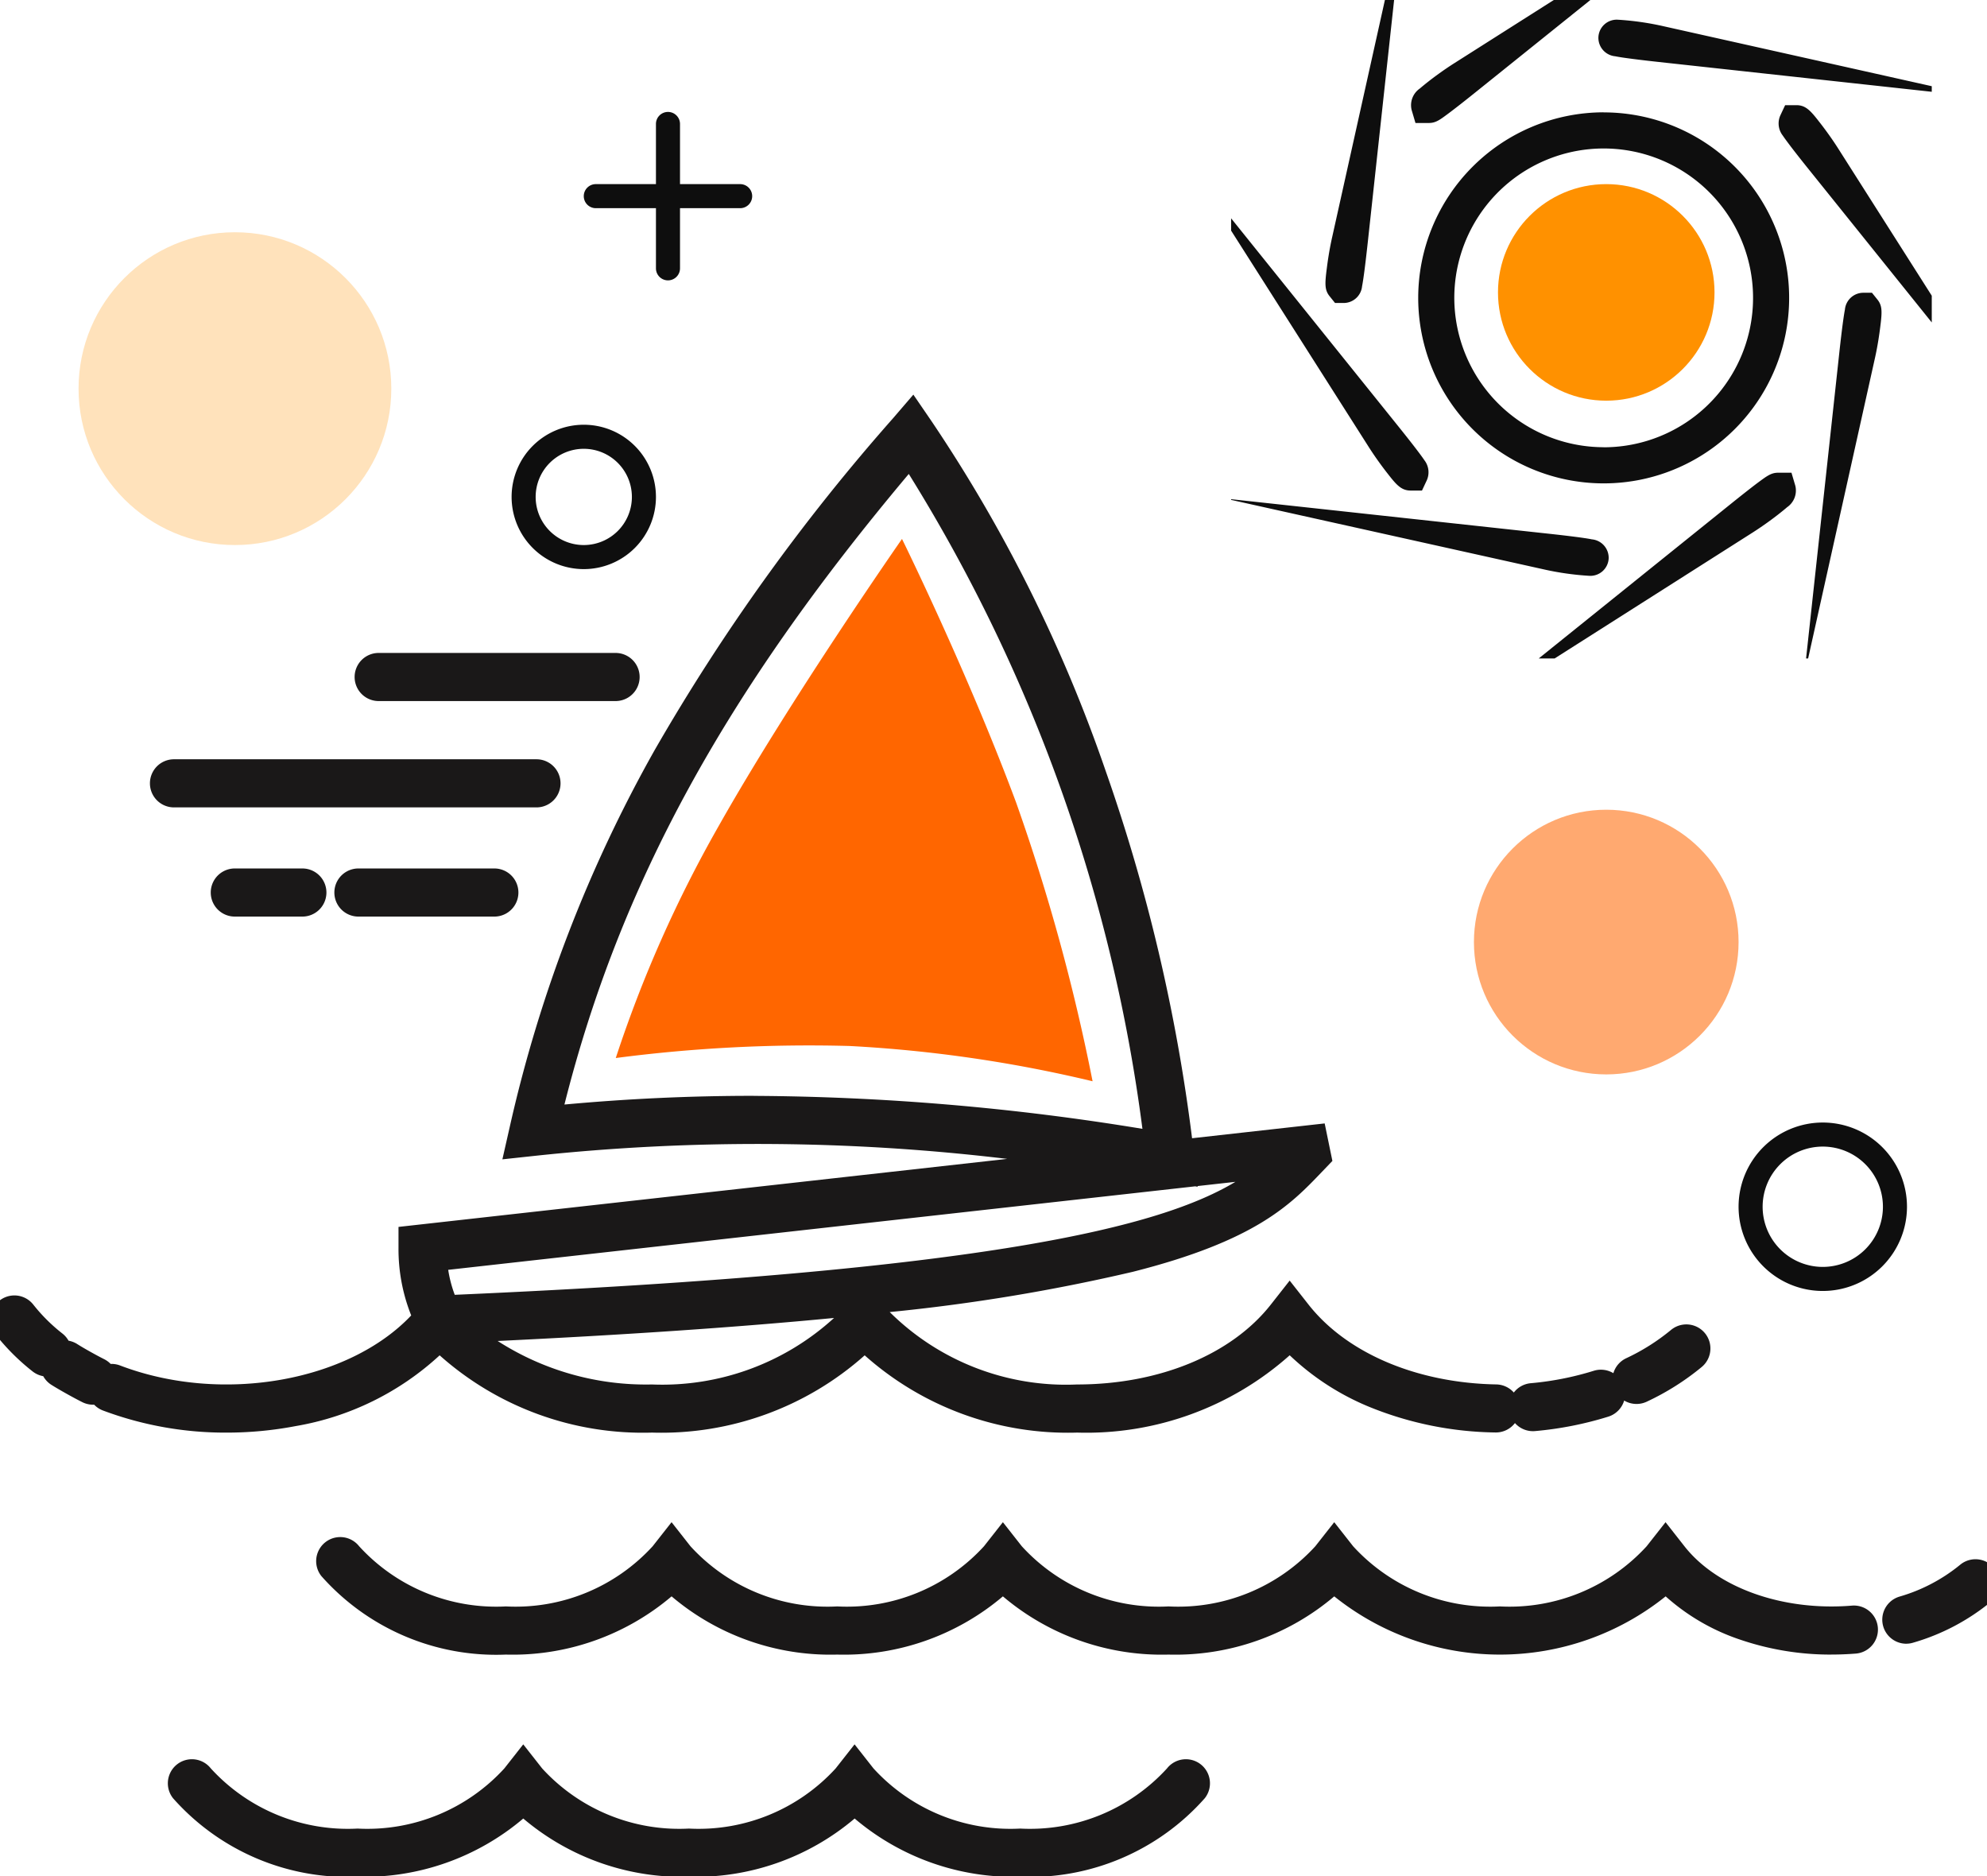 <svg xmlns="http://www.w3.org/2000/svg" xmlns:xlink="http://www.w3.org/1999/xlink" width="82.591" height="77.966" viewBox="0 0 82.591 77.966"><defs><clipPath id="a"><rect width="82.591" height="77.966" transform="translate(0 -12)" fill="none" stroke="#707070" stroke-linecap="round" stroke-width="2"/></clipPath><clipPath id="b"><rect width="29.123" height="27.885" transform="translate(0)" fill="none" stroke="#0e0e0e" stroke-linecap="round" stroke-width="1"/></clipPath></defs><g transform="translate(0 12)"><g transform="translate(0 0)" clip-path="url(#a)"><circle cx="4.5" cy="4.5" r="4.5" transform="translate(62.265 -4.348)" fill="#ff9100"/><path d="M42.235,60.823h0a10.207,10.207,0,0,1-6.885-2.42,10.214,10.214,0,0,1-6.888,2.42h0a10.21,10.21,0,0,1-6.886-2.42,10.211,10.211,0,0,1-6.888,2.42h0a9.7,9.7,0,0,1-7.671-3.265,1,1,0,1,1,1.572-1.237,7.71,7.71,0,0,0,6.1,2.5h0a7.714,7.714,0,0,0,6.1-2.5l.786-1,.786,1a7.716,7.716,0,0,0,6.1,2.5,7.717,7.717,0,0,0,6.1-2.5l.786-1,.786,1a7.71,7.71,0,0,0,6.1,2.5h0a7.714,7.714,0,0,0,6.1-2.5,1,1,0,1,1,1.572,1.237A9.7,9.7,0,0,1,42.235,60.823Zm33.712-9.233a11.633,11.633,0,0,1-3.787-.62,8.831,8.831,0,0,1-3.1-1.8,11.01,11.01,0,0,1-13.775,0,10.214,10.214,0,0,1-6.889,2.42h0a10.208,10.208,0,0,1-6.884-2.42,10.213,10.213,0,0,1-6.888,2.42h0a10.206,10.206,0,0,1-6.883-2.42,10.214,10.214,0,0,1-6.889,2.42h0a9.7,9.7,0,0,1-7.67-3.265,1,1,0,0,1,1.572-1.237,7.71,7.71,0,0,0,6.1,2.5h0a7.717,7.717,0,0,0,6.1-2.5l.786-1,.786,1a7.709,7.709,0,0,0,6.1,2.5h0a7.716,7.716,0,0,0,6.1-2.5l.786-1,.786,1a7.71,7.71,0,0,0,6.1,2.5h0a7.717,7.717,0,0,0,6.1-2.5l.786-1,.786,1a7.713,7.713,0,0,0,6.1,2.5,7.719,7.719,0,0,0,6.1-2.5l.786-1,.785,1c1.366,1.736,4.094,2.7,6.95,2.468a1,1,0,1,1,.166,1.993C76.625,51.575,76.285,51.589,75.947,51.589Zm3.116-.451a1,1,0,0,1-.289-1.957,7.065,7.065,0,0,0,2.521-1.32,1,1,0,0,1,1.287,1.531,9.048,9.048,0,0,1-3.228,1.7A1,1,0,0,1,79.063,51.138ZM9.242,42.365a14.483,14.483,0,0,1-5.139-.92,1,1,0,0,1-.364-.241,1,1,0,0,1-.482-.1c-.343-.171-.959-.512-1.3-.728a1,1,0,0,1-.334-.356,1,1,0,0,1-.444-.2A9.126,9.126,0,0,1-.361,38.283a1,1,0,0,1,1.571-1.238,7.124,7.124,0,0,0,1.207,1.2,1,1,0,0,1,.258.3,1,1,0,0,1,.368.144c.27.173.817.476,1.107.621a1,1,0,0,1,.275.2,1,1,0,0,1,.393.065c4.228,1.613,9.5.67,12.1-2.08a7.432,7.432,0,0,1-.528-2.785v-.894l25.3-2.827a87.107,87.107,0,0,0-19.59-.131l-1.392.15.31-1.366a57.669,57.669,0,0,1,6.011-15.628A84.142,84.142,0,0,1,36.942.213l.848-.986L38.525.3a62.135,62.135,0,0,1,7.26,14.569,73.592,73.592,0,0,1,3.59,15.262l5.512-.616.321,1.559-.443.462c-1.278,1.336-2.726,2.85-7.857,4.147a77.883,77.883,0,0,1-10.1,1.672,10.4,10.4,0,0,0,7.789,3.009h0c3.406,0,6.415-1.24,8.049-3.317l.786-1,.786,1c1.588,2.017,4.5,3.256,7.8,3.315a1,1,0,0,1,.731.337,1,1,0,0,1,.7-.387,12.515,12.515,0,0,0,2.624-.517,1,1,0,0,1,.814.1,1,1,0,0,1,.531-.62A8.7,8.7,0,0,0,69.28,38.1a1,1,0,0,1,1.281,1.536,10.7,10.7,0,0,1-2.283,1.442,1,1,0,0,1-.942-.046,1,1,0,0,1-.659.669,14.517,14.517,0,0,1-3.043.6,1,1,0,0,1-.838-.333,1,1,0,0,1-.811.391,14.383,14.383,0,0,1-5.2-1.046,10.679,10.679,0,0,1-3.352-2.162A12.7,12.7,0,0,1,44.6,42.364h0a12.692,12.692,0,0,1-8.833-3.211,12.7,12.7,0,0,1-8.836,3.211h0a12.691,12.691,0,0,1-8.831-3.211,11.719,11.719,0,0,1-5.985,2.941A15.251,15.251,0,0,1,9.242,42.365Zm11.27-3.808a11.4,11.4,0,0,0,6.412,1.807h0A10.587,10.587,0,0,0,34.493,37.6C30.511,37.983,25.862,38.3,20.512,38.557ZM18.456,35.6a5.194,5.194,0,0,0,.272,1.038c22.291-.977,29.368-2.845,32.448-4.695l-1.57.175,0,.029-.1-.018Zm12.7-7.23a102.5,102.5,0,0,1,16.156,1.37A67.982,67.982,0,0,0,37.6,2.523c-7.655,9.1-12.011,17.072-14.313,26.207C25.909,28.489,28.51,28.368,31.152,28.368ZM20.374,20.919h-5.65a1,1,0,0,1,0-2h5.65a1,1,0,0,1,0,2Zm-7.98,0H9.586a1,1,0,0,1,0-2h2.808a1,1,0,1,1,0,2Zm9.731-4.538H7.058a1,1,0,1,1,0-2H22.125a1,1,0,0,1,0,2Zm3.287-4.419H15.566a1,1,0,1,1,0-2h9.847a1,1,0,1,1,0,2Z" transform="translate(0.174 5.174)" fill="#1a1818"/><g transform="translate(41.172 -11.521)"><g transform="translate(10 -1)" clip-path="url(#b)"><path d="M30.7-5.615,20.183,2.832c-.469.377-.846.672-1.121.877-.354.264-.531.4-.813.4h-.563l-.16-.542a.84.84,0,0,1,.344-.892c.094-.082.217-.182.356-.291.2-.157.609-.465,1.084-.766ZM17.164-4.367,15.7,9.1c-.066.6-.126,1.1-.175,1.437-.022.152-.041.267-.058.353a.77.77,0,0,1-.764.7h-.36l-.227-.282c-.206-.257-.2-.506-.116-1.153.031-.251.1-.754.223-1.3Zm8.93,4.184a11.789,11.789,0,0,1,1.933.278L41.175,3.034,27.781,1.572c-.606-.066-1.1-.127-1.438-.176-.152-.022-.268-.042-.353-.059a.77.77,0,0,1-.7-.8A.762.762,0,0,1,26.093-.183Zm7.431,3.552c.4,0,.608.261.977.735.156.2.463.606.762,1.078L42.53,16.609,34.047,6.054c-.378-.47-.685-.862-.887-1.134-.09-.121-.161-.219-.209-.291a.818.818,0,0,1-.1-.833l.2-.426Zm-8.022.3A7.709,7.709,0,1,1,17.8,11.375,7.718,7.718,0,0,1,25.5,3.666Zm0,13.918A6.209,6.209,0,1,0,19.3,11.375,6.216,6.216,0,0,0,25.5,17.584ZM8.464,6.132,16.96,16.7c.378.47.685.862.888,1.134.09.121.161.219.209.291a.818.818,0,0,1,.1.834l-.2.426h-.474c-.4,0-.608-.261-.978-.735-.156-.2-.463-.606-.763-1.078ZM36.3,11.165h.36l.227.282c.206.257.2.506.116,1.153-.031.251-.1.754-.223,1.3l-2.94,13.215,1.463-13.458c.066-.605.126-1.1.175-1.437.022-.152.041-.268.058-.353A.77.77,0,0,1,36.3,11.165Zm-3.548,7.479h.563l.16.542a.84.84,0,0,1-.343.892c-.093.082-.217.182-.356.291-.2.157-.609.465-1.083.766L20.32,28.366l10.5-8.447c.469-.377.845-.672,1.119-.877C32.3,18.777,32.475,18.644,32.757,18.644ZM9.766,19.716l13.459,1.463c.606.066,1.1.126,1.438.175.152.022.268.041.353.059a.77.77,0,0,1,.7.8.762.762,0,0,1-.8.716,11.845,11.845,0,0,1-1.933-.276Z" transform="translate(-10.023 1.523)" fill="#0e0e0e"/></g></g><path d="M36.674,9.468S32.014,16.15,29.05,21.407a52.509,52.509,0,0,0-4.273,9.634,62.025,62.025,0,0,1,9.719-.5,55.859,55.859,0,0,1,10.1,1.466,82.34,82.34,0,0,0-3.184-11.6C39.387,14.966,36.674,9.468,36.674,9.468Z" transform="translate(0.818 0.93)" fill="#f60"/><circle cx="6.5" cy="6.5" r="6.5" transform="translate(3.265 -2.348)" fill="#ffe2bb"/><circle cx="5.5" cy="5.5" r="5.5" transform="translate(61.265 21.652)" fill="#ffa970"/><path d="M3.5,1A2.5,2.5,0,1,0,6,3.5,2.5,2.5,0,0,0,3.5,1m0-1A3.5,3.5,0,1,1,0,3.5,3.5,3.5,0,0,1,3.5,0Z" transform="translate(72.265 34.652)" fill="#0e0e0e"/><path d="M3,1A2,2,0,1,0,5,3,2,2,0,0,0,3,1M3,0A3,3,0,1,1,0,3,3,3,0,0,1,3,0Z" transform="translate(21.265 5.652)" fill="#0e0e0e"/><path d="M6,.5H0A.5.5,0,0,1-.5,0,.5.5,0,0,1,0-.5H6a.5.5,0,0,1,.5.5A.5.5,0,0,1,6,.5Z" transform="translate(24.765 -3.848)" fill="#0e0e0e"/><path d="M0,6.5A.5.5,0,0,1-.5,6V0A.5.5,0,0,1,0-.5.5.5,0,0,1,.5,0V6A.5.5,0,0,1,0,6.5Z" transform="translate(27.765 -6.848)" fill="#0e0e0e"/></g></g></svg>
